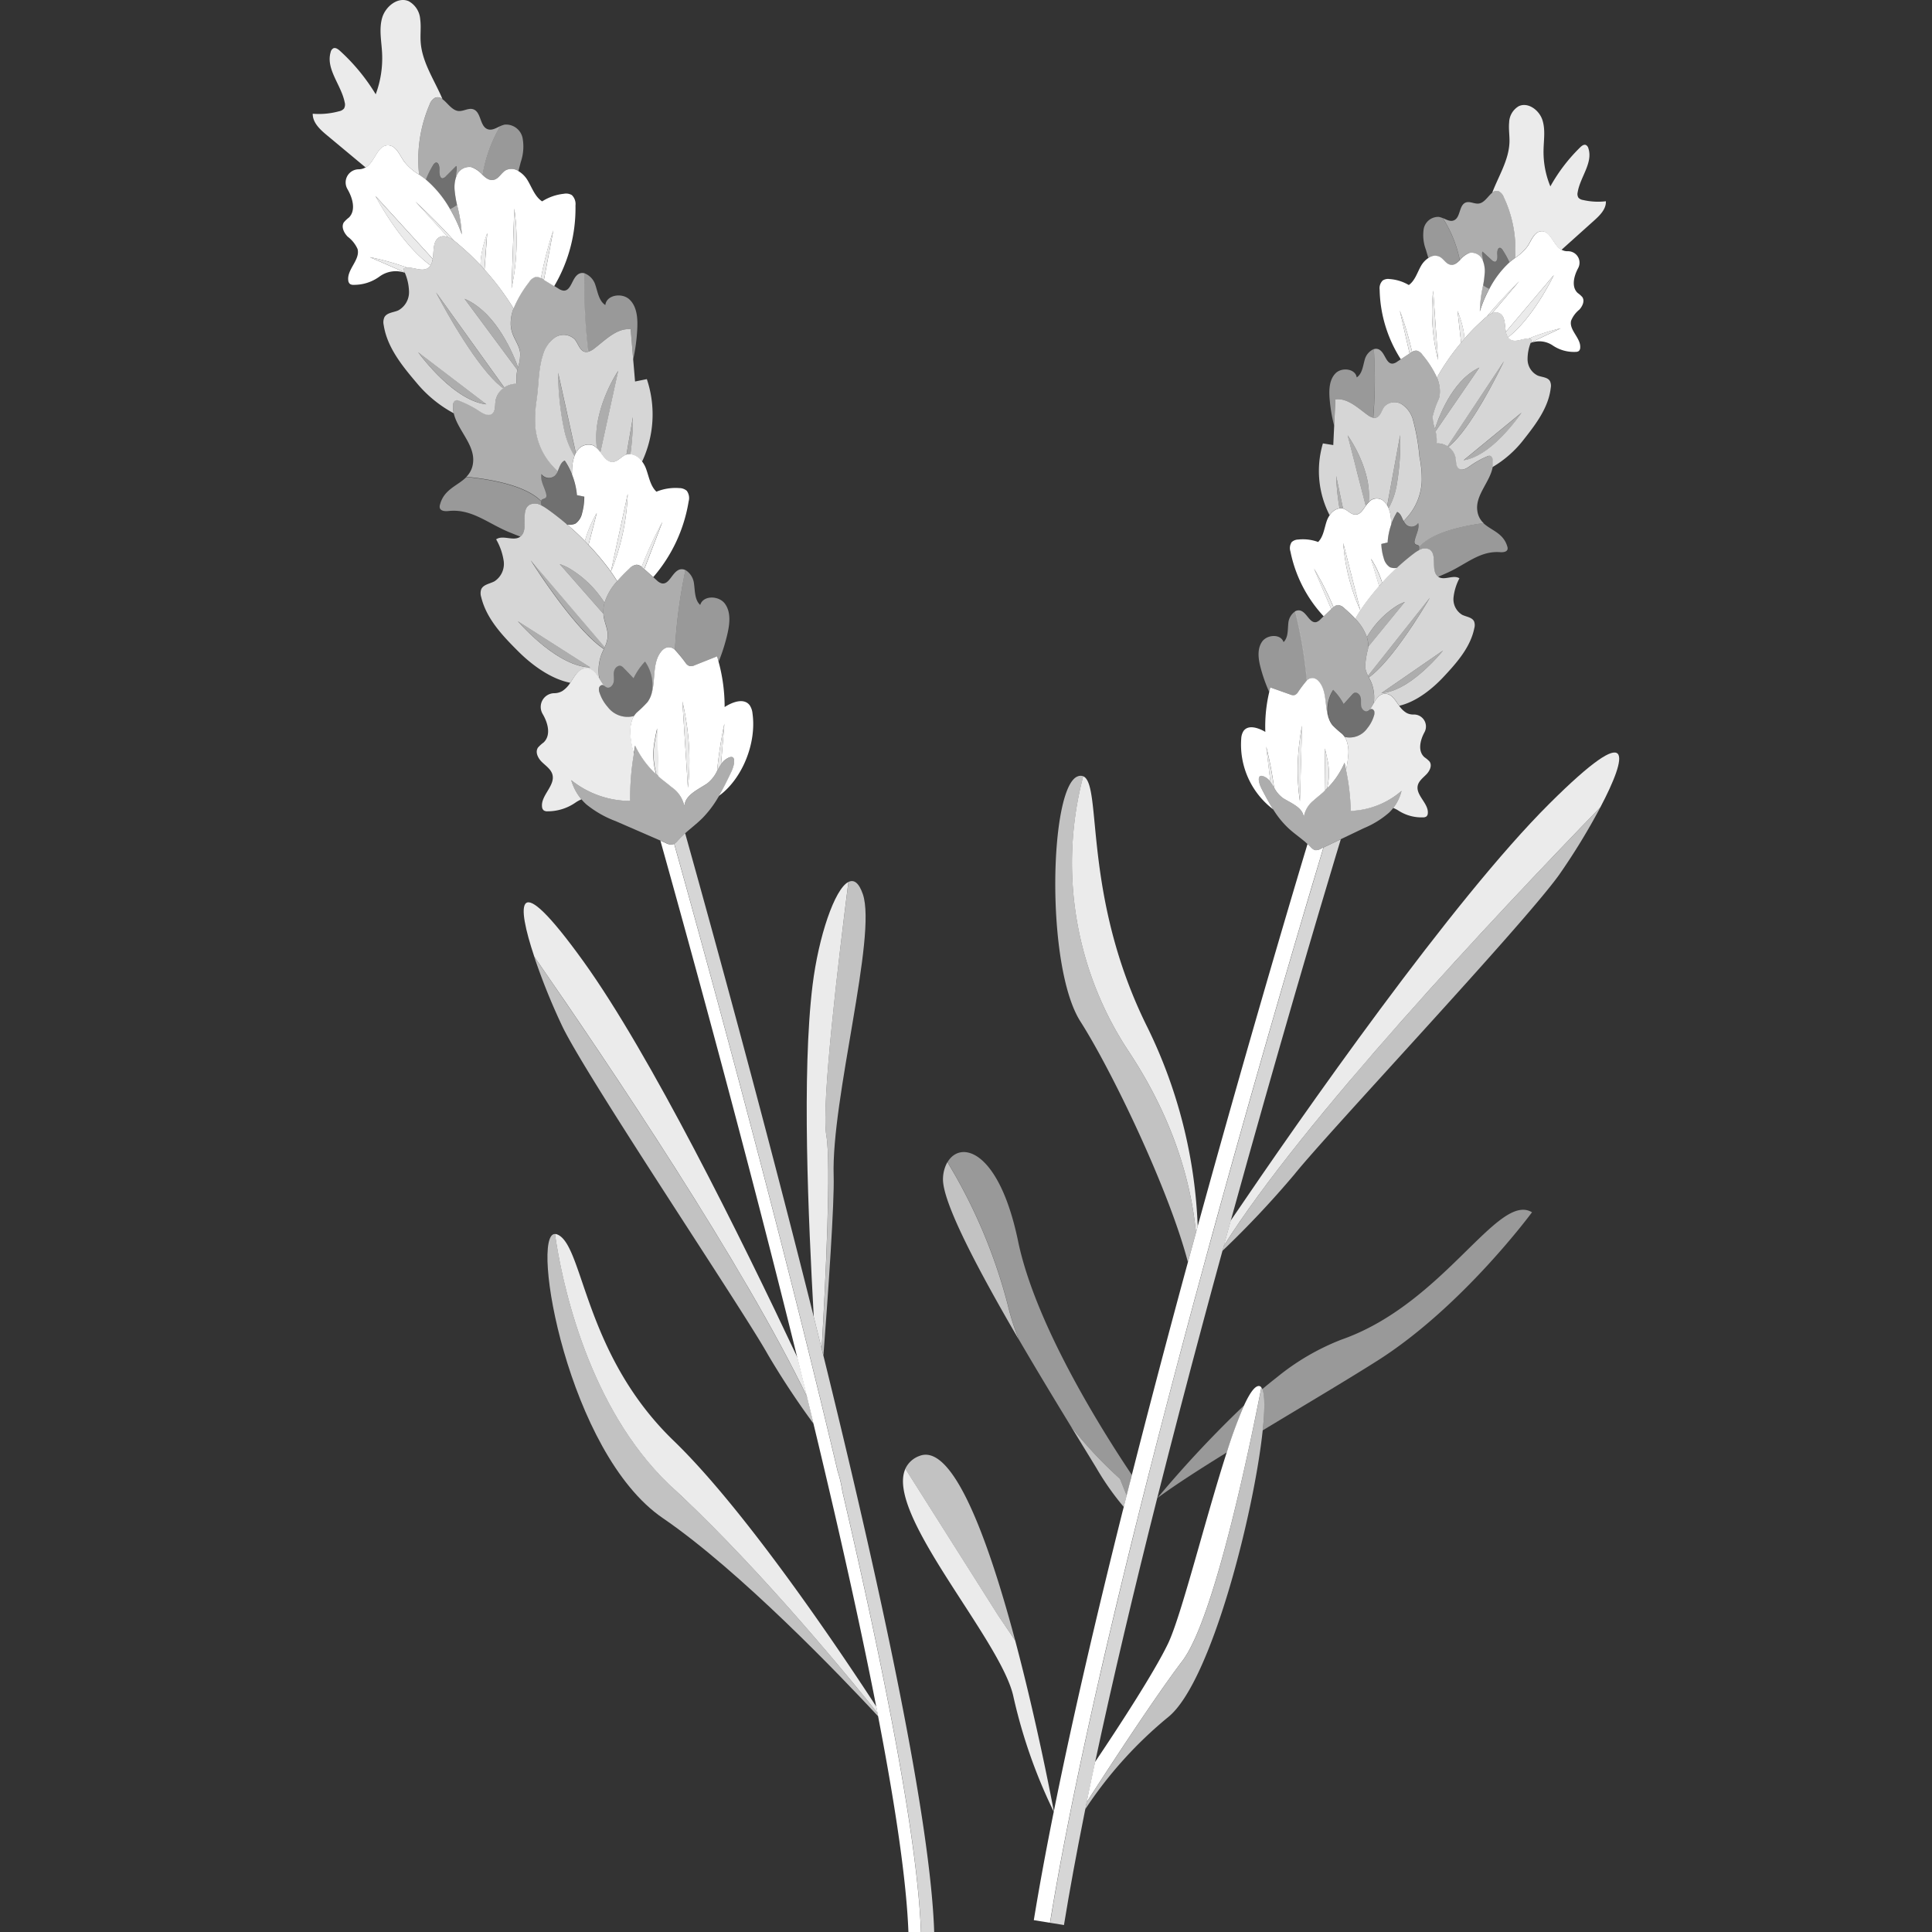<svg viewBox="0 0 300 300" xmlns="http://www.w3.org/2000/svg"><rect x="0" y="0" width="300" height="300" fill="#333333" stroke="none"/><g fill="#fff"><path d="m 248.51 125.34 c 4.15 -7.87 5.67 -14.08 -7.93 -.54 -15.04 14.97 -38.38 48.36 -49.48 64.74 q -.54 1.94 -1.08 3.92 c 12.18 -19.34 41.82 -50.93 58.49 -68.12 z" opacity=".9"/><path d="m 189.82 194.23 a 150.08 150.08 0 0 0 11.18 -11.88 c 5.21 -6.51 35.47 -38.65 41.1 -46.51 a 100.88 100.88 0 0 0 6.41 -10.49 c -16.67 17.19 -46.32 48.78 -58.49 68.13 z" opacity=".7"/><path d="m 175.34 163.37 c 7.09 10.77 9.65 20.6 10.37 28.03 q .14 -.5 .27 -1 a 76.73 76.73 0 0 0 -7.79 -30.84 c -10.2 -20.44 -6.98 -37.76 -9.99 -39.02 a 52.95 52.95 0 0 0 7.14 42.83 z" opacity=".9"/><path d="m 167.39 120.54 c -4.43 1.44 -5.1 29.5 .38 38.08 4.85 7.6 13.71 25.99 16.69 37.37 q .63 -2.32 1.25 -4.59 c -.72 -7.44 -3.29 -17.26 -10.37 -28.03 a 52.95 52.95 0 0 1 -7.13 -42.83 1.14 1.14 0 0 0 -.82 0 z" opacity=".7"/><path d="m 190.5 225.53 a 71.32 71.32 0 0 1 2.7 -7.32 173.45 173.45 0 0 0 -13.47 14.39 c 2.83 -2.07 6.62 -4.51 10.77 -7.07 z" opacity=".5"/><path d="m 157.64 254.74 l -2.65 -3.91 -14.4 -22.76 c -3.19 7.03 14.86 26.53 16.77 35.37 a 81.16 81.16 0 0 0 6.28 17.91 l .01 -.05 c -.25 -1.28 -2.6 -13.76 -6.01 -26.56 z" opacity=".9"/><path d="m 195.52 215.22 c -.66 -.05 -1.45 1.08 -2.33 2.98 a 71.32 71.32 0 0 0 -2.7 7.32 c -3.34 10.35 -7.04 25.36 -9.12 29.7 -2.22 4.61 -7.88 13.25 -11.33 18.38 q -.68 3.17 -1.31 6.25 c 3.71 -5.77 10.67 -16.42 14.89 -21.98 3.89 -5.13 8.16 -22.92 10.66 -34.67 .61 -2.89 1.12 -5.41 1.49 -7.29 .03 -.17 .06 -.31 .09 -.47 a .49 .49 0 0 0 -.34 -.22 z"/><path d="m 208.31 208.01 a 36.95 36.95 0 0 0 -10.05 5.87 q -1.13 .88 -2.25 1.82 c .4 .95 .4 3.26 .06 6.41 l 1.34 -.81 c 5.94 -3.58 11.94 -7.14 16.5 -10.03 13.2 -8.38 23.98 -23.03 23.98 -23.03 -5.3 -3.19 -13.64 14.19 -29.58 19.77 z" opacity=".5"/><path d="m 196.02 215.7 a 1.19 1.19 0 0 0 -.15 -.26 c -.03 .16 -.06 .3 -.09 .47 -.37 1.88 -.88 4.4 -1.49 7.29 -2.5 11.75 -6.76 29.54 -10.66 34.67 -4.22 5.56 -11.18 16.22 -14.89 21.98 q -.11 .54 -.22 1.08 a 64.28 64.28 0 0 1 12.86 -14.29 c 6.68 -5.33 13.35 -31.78 14.69 -44.52 .34 -3.15 .35 -5.47 -.05 -6.42 z" opacity=".7"/><path d="m 157.64 254.74 c -4.05 -15.19 -9.6 -30.81 -14.9 -28.65 a 3.81 3.81 0 0 0 -2.16 1.98 l 14.4 22.76 z" opacity=".7"/><path d="m 173.91 229.63 l 1.04 2.58 q .25 -.98 .5 -1.97 c .1 -.4 .2 -.8 .31 -1.2 -4.61 -6.87 -14.98 -23.32 -17.67 -36.3 -2.94 -14.18 -8.93 -15.76 -10.96 -12.28 a 82.27 82.27 0 0 1 9.4 22.27 37.33 37.33 0 0 0 1.72 5.34 c 2.72 4.66 5.54 9.32 8.04 13.41 a 65.18 65.18 0 0 0 7.62 8.15 z" opacity=".5"/><path d="m 158.23 208.07 a 37.33 37.33 0 0 1 -1.72 -5.34 82.27 82.27 0 0 0 -9.4 -22.27 5.48 5.48 0 0 0 -.68 2.46 c -.21 3.61 5.51 14.37 11.8 25.15 z" opacity=".7"/><path d="m 128.31 176.3 c -.82 -4.55 1.88 -27.18 3.43 -39.35 -2.15 1.1 -4.63 8.5 -5.56 15.98 -1.7 13.77 -.66 36.3 .18 51.55 q .62 2.47 1.23 4.95 c .62 -10.82 1.49 -28.81 .72 -33.13 z" opacity=".9"/><path d="m 128.31 176.3 c .78 4.32 -.09 22.31 -.71 33.13 q .13 .52 .26 1.04 c .75 -9.81 1.72 -23.77 1.59 -27.89 -.39 -11.85 6.76 -37.26 4.53 -43.74 -.62 -1.8 -1.4 -2.31 -2.23 -1.89 -1.57 12.17 -4.26 34.8 -3.44 39.35 z" opacity=".7"/><path d="m 123.84 210.83 c -8.78 -18.65 -22.89 -47.16 -33.25 -61.55 -10.82 -15.02 -10.35 -8.88 -7.63 -.74 12.01 17.32 32.41 47.74 42.38 68.38 q -.75 -3.04 -1.5 -6.09 z" opacity=".9"/><path d="m 119.2 210.27 a 126.3 126.3 0 0 0 7.14 10.82 q -.5 -2.08 -1.01 -4.16 c -9.97 -20.64 -30.37 -51.06 -42.38 -68.38 a 97.65 97.65 0 0 0 4.45 10.99 c 4.13 8.37 27.87 43.71 31.8 50.73 z" opacity=".7"/><path d="m 104.44 231.01 c 13.06 12.08 26.54 28.4 31.84 35.01 -.06 -.33 -.13 -.66 -.19 -.99 -5.79 -8.89 -20.38 -30.59 -31.49 -41.32 -14.18 -13.68 -13.97 -30.87 -18.24 -32.08 a .65 .65 0 0 0 -.18 0 c 1.29 8.97 5.71 27.78 18.26 39.38 z" opacity=".9"/><path d="m 102.92 235.73 c 12.02 8.22 27.71 24.62 33.46 30.8 -.03 -.17 -.07 -.34 -.1 -.52 -5.3 -6.6 -18.78 -22.93 -31.84 -35.01 -12.55 -11.6 -16.97 -30.41 -18.26 -39.39 -3.9 -.1 1.98 34.04 16.74 44.12 z" opacity=".7"/><path d="m 60.29 22.57 c 1.24 .04 1.77 1.54 2.49 2.55 a 8.69 8.69 0 0 0 2.3 2 21.63 21.63 0 0 1 1.62 -10.87 1.91 1.91 0 0 1 .84 -1.06 1.12 1.12 0 0 1 1.17 .2 c -1.24 -2.95 -3.18 -5.7 -3.39 -8.89 -.08 -1.17 .09 -2.34 -.07 -3.5 a 3.47 3.47 0 0 0 -1.8 -2.82 c -1.68 -.72 -3.6 .83 -4.11 2.59 s -.1 3.63 -.01 5.46 a 15.98 15.98 0 0 1 -.99 6.41 30.35 30.35 0 0 0 -5.58 -6.77 c -.28 -.25 -.66 -.52 -1 -.37 a .9 .9 0 0 0 -.42 .61 c -.77 2.63 1.65 5.08 2.18 7.77 a 1.26 1.26 0 0 1 -.1 .97 1.33 1.33 0 0 1 -.78 .43 11.86 11.86 0 0 1 -4.08 .38 c -.02 1.37 1.12 2.44 2.17 3.31 l 6.04 5.03 c .02 -.01 .05 -.02 .07 -.03 1.43 -.88 1.77 -3.46 3.45 -3.4 z" opacity=".9"/><path d="m 69.89 32.47 a 21.87 21.87 0 0 1 1.83 3.95 22.93 22.93 0 0 0 -.75 -4.62 7.11 7.11 0 0 1 -1.08 .67 z" opacity=".6"/><path d="m 75.72 20.06 c -1.24 -.45 -.98 -2.67 -2.23 -3.09 -.76 -.26 -1.56 .37 -2.36 .26 -.97 -.13 -1.67 -1.28 -2.42 -1.83 a 1.12 1.12 0 0 0 -1.17 -.2 1.91 1.91 0 0 0 -.84 1.06 21.63 21.63 0 0 0 -1.62 10.87 c .07 .05 .13 .1 .2 .14 .25 .17 .5 .35 .74 .53 .03 .03 .07 .06 .1 .09 a 14.27 14.27 0 0 1 1.03 -2.09 l .04 -.06 a 1.07 1.07 0 0 1 .43 -.48 .32 .32 0 0 1 .06 -.01 c .41 -.09 .59 .61 .56 1.14 -.03 .56 .04 1.32 .49 1.3 a .96 .96 0 0 0 .54 -.35 l 1.57 -1.57 c .23 .42 -.08 1.07 -.01 1.59 a .73 .73 0 0 0 .03 .08 2.8 2.8 0 0 1 .16 -.37 2.1 2.1 0 0 1 2.2 -1.13 4.36 4.36 0 0 1 1.72 1.21 22.02 22.02 0 0 1 2.75 -7.57 c -.67 .31 -1.31 .72 -1.97 .48 z" opacity=".6"/><path d="m 81.14 21.4 a 2.62 2.62 0 0 0 -2.77 -2.05 3.25 3.25 0 0 0 -.69 .24 22.02 22.02 0 0 0 -2.75 7.57 c .55 .5 1.09 .93 1.77 .76 .77 -.19 1.14 -1.08 1.83 -1.48 a 1.92 1.92 0 0 1 1.97 .13 c .14 -.55 .27 -1.04 .37 -1.43 a 7.35 7.35 0 0 0 .27 -3.74 z" opacity=".5"/><path d="m 70.62 29.67 a 4.95 4.95 0 0 1 .23 -2.21 .73 .73 0 0 1 -.03 -.08 c -.07 -.52 .24 -1.16 .01 -1.59 l -1.57 1.57 a .96 .96 0 0 1 -.54 .35 c -.46 .02 -.52 -.74 -.49 -1.3 .03 -.54 -.15 -1.23 -.56 -1.14 a .32 .32 0 0 0 -.06 .01 1.07 1.07 0 0 0 -.43 .48 l -.04 .06 a 14.27 14.27 0 0 0 -1.04 2.07 16.99 16.99 0 0 1 3.77 4.59 7.11 7.11 0 0 0 1.08 -.68 17.5 17.5 0 0 1 -.33 -2.13 z" opacity=".3"/><path d="m 66.73 33.45 c -1.28 -1.26 -2.23 -2.15 -2.23 -2.15 l 2.52 2.76 2.52 2.77 a 4.03 4.03 0 0 1 .93 .52 c -1.22 -1.37 -2.61 -2.78 -3.74 -3.9 z" opacity=".9"/><path d="m 66.85 41.21 a 2.54 2.54 0 0 0 .34 -1 l -8.9 -9.77 s 3.83 7.35 8.56 10.77 z" opacity=".9"/><path d="m 62.85 42.29 c -.07 -.18 -.14 -.37 -.21 -.55 a 1.46 1.46 0 0 1 .63 -.17 40.74 40.74 0 0 0 -5.84 -1.64 z" opacity=".9"/><path d="m 88.79 30.29 a 1.77 1.77 0 0 0 -1.23 -.2 7.81 7.81 0 0 0 -3.38 1.18 c -1.14 -.75 -1.58 -2.17 -2.29 -3.33 a 4.09 4.09 0 0 0 -1.39 -1.37 1.92 1.92 0 0 0 -1.97 -.13 c -.69 .4 -1.06 1.29 -1.83 1.48 -.68 .17 -1.23 -.25 -1.77 -.76 a 4.36 4.36 0 0 0 -1.73 -1.21 2.1 2.1 0 0 0 -2.2 1.13 2.8 2.8 0 0 0 -.16 .37 4.95 4.95 0 0 0 -.23 2.21 17.5 17.5 0 0 0 .35 2.13 22.93 22.93 0 0 1 .75 4.62 21.87 21.87 0 0 0 -1.83 -3.95 16.99 16.99 0 0 0 -3.77 -4.59 c -.03 -.03 -.07 -.06 -.1 -.09 -.24 -.18 -.49 -.36 -.74 -.53 -.07 -.05 -.13 -.1 -.2 -.14 a 8.69 8.69 0 0 1 -2.3 -2 c -.72 -1.01 -1.25 -2.51 -2.49 -2.55 -1.68 -.06 -2.02 2.52 -3.45 3.41 -.02 .01 -.05 .02 -.07 .03 a 2.21 2.21 0 0 1 -1.12 .29 2.04 2.04 0 0 0 -1.67 3.1 l .02 .04 c .78 1.36 1.3 3.25 .19 4.35 a 4.88 4.88 0 0 0 -.79 .75 c -.44 .7 .02 1.63 .6 2.22 a 4.89 4.89 0 0 1 1.53 1.91 c .45 1.68 -1.68 3.17 -1.44 4.9 a .8 .8 0 0 0 .27 .54 .93 .93 0 0 0 .54 .13 6.7 6.7 0 0 0 4.03 -1.28 4.27 4.27 0 0 1 3.94 -.6 l -.02 -.06 -5.42 -2.36 a 40.74 40.74 0 0 1 5.84 1.64 c 1 -.08 2.18 .61 3.1 .11 a 1.39 1.39 0 0 0 .49 -.47 c -4.73 -3.42 -8.55 -10.78 -8.55 -10.78 l 8.9 9.77 c .2 -1.25 -.03 -2.83 1.06 -3.38 a 1.34 1.34 0 0 1 .33 -.11 1.74 1.74 0 0 1 .96 .11 l -2.52 -2.77 -2.52 -2.75 s .95 .88 2.23 2.15 c 1.13 1.12 2.52 2.53 3.74 3.9 .12 .09 .24 .18 .35 .27 .24 .19 .46 .4 .7 .6 .29 .25 .59 .51 .87 .77 s .59 .54 .87 .82 c .46 .45 .91 .9 1.35 1.37 a 11.26 11.26 0 0 1 .23 -2.12 20.05 20.05 0 0 1 .73 -2.64 c .05 -.14 .08 -.23 .08 -.23 l -.03 .37 -.14 1.91 -.25 3.4 a 41.18 41.18 0 0 1 4.34 5.76 c .06 .1 .11 .19 .17 .29 a 17.4 17.4 0 0 1 2.41 -4.1 1.78 1.78 0 0 1 1 -.81 1.34 1.34 0 0 1 .84 .19 57.93 57.93 0 0 1 1.92 -7.43 l -1.46 7.7 1.59 .97 a 23.78 23.78 0 0 0 3.31 -12.53 1.93 1.93 0 0 0 -.57 -1.62 z m -9.36 14.48 l .43 -12.37 a 35.19 35.19 0 0 1 -.43 12.37 z"/><path d="m 84.46 43.44 l 1.46 -7.7 a 57.93 57.93 0 0 0 -1.92 7.43 c .12 .06 .23 .12 .33 .19 z" opacity=".9"/><path d="m 79.86 32.4 l -.42 12.37 a 35.19 35.19 0 0 0 .42 -12.37 z" opacity=".9"/><path d="m 75.57 36.4 a 20.05 20.05 0 0 0 -.73 2.64 11.26 11.26 0 0 0 -.23 2.12 c .21 .22 .41 .45 .62 .68 l .25 -3.4 .14 -1.91 .03 -.37 s -.03 .1 -.08 .24 z" opacity=".9"/><path d="m 80.44 57.01 a 6.28 6.28 0 0 0 .32 -2.25 c -.13 -1.1 -.87 -2.02 -1.22 -3.07 a 4.74 4.74 0 0 1 -.24 -1.37 6.38 6.38 0 0 1 .44 -2.42 c -.06 -.1 -.11 -.19 -.17 -.29 a 41.18 41.18 0 0 0 -4.34 -5.76 c -.2 -.23 -.41 -.46 -.62 -.68 -.44 -.47 -.89 -.92 -1.35 -1.37 -.29 -.28 -.58 -.55 -.87 -.82 s -.58 -.52 -.87 -.77 c -.23 -.2 -.46 -.4 -.7 -.6 -.11 -.09 -.23 -.18 -.35 -.27 a 4.03 4.03 0 0 0 -.93 -.52 1.74 1.74 0 0 0 -.96 -.11 1.34 1.34 0 0 0 -.33 .11 c -1.09 .54 -.86 2.12 -1.06 3.38 a 2.54 2.54 0 0 1 -.34 1 1.39 1.39 0 0 1 -.49 .47 c -.92 .5 -2.09 -.19 -3.1 -.11 a 1.46 1.46 0 0 0 -.63 .17 c .07 .18 .14 .37 .21 .55 l .02 .06 a 8 8 0 0 1 .65 2.87 3.23 3.23 0 0 1 -1.67 2.99 c -.75 .33 -1.76 .34 -2.15 1.06 a 1.91 1.91 0 0 0 -.11 1.21 c .52 3.43 2.83 6.29 5.07 8.93 a 19.44 19.44 0 0 0 5.8 4.77 4.17 4.17 0 0 1 -.09 -1.33 .79 .79 0 0 1 .34 -.66 .81 .81 0 0 1 .63 .05 15.64 15.64 0 0 1 3.07 1.58 c .62 .41 1.43 .87 2.02 .42 .52 -.4 .44 -1.21 .51 -1.87 a 3.03 3.03 0 0 1 1.21 -2.06 c -3.69 -2.7 -8.4 -11.1 -9.92 -13.93 -.32 -.59 -.5 -.95 -.5 -.95 l .68 .94 9.91 13.81 a 3.27 3.27 0 0 1 1.91 -.58 6.26 6.26 0 0 1 .03 -1.71 c .02 -.14 .06 -.28 .09 -.42 l -8.2 -11.06 c 4.7 1.99 7.38 8.1 8.3 10.61 z m -4.91 5.77 c -5.17 -.53 -10.6 -8.08 -10.6 -8.08 z m -3.04 -22.97 v .01 l -.01 -.01 z" opacity=".8"/><path d="m 72.14 46.4 l 8.2 11.06 c .03 -.15 .06 -.3 .1 -.46 -.92 -2.5 -3.6 -8.61 -8.3 -10.6 z" opacity=".6"/><path d="m 68.4 46.37 l -.68 -.94 s .18 .35 .5 .95 c 1.52 2.83 6.23 11.23 9.92 13.93 .06 -.04 .12 -.08 .17 -.12 z" opacity=".6"/><path d="m 64.93 54.69 s 5.44 7.55 10.6 8.08 z" opacity=".6"/><path d="m 91.34 54.62 a 2.65 2.65 0 0 0 .94 -.5 c 1.74 -1.34 3.46 -3.19 5.65 -3 l .39 4.7 a 28.7 28.7 0 0 0 .64 -4.86 c .07 -1.59 -.06 -3.37 -1.22 -4.46 s -3.58 -.71 -3.74 .87 c -1 -.63 -1.17 -1.99 -1.55 -3.11 a 2.85 2.85 0 0 0 -1.68 -1.82 82.38 82.38 0 0 0 .57 12.18 z" opacity=".5"/><path d="m 90.78 42.44 a 1.18 1.18 0 0 0 -.91 .09 c -1.08 .59 -1.14 2.66 -2.37 2.6 a 1.79 1.79 0 0 1 -.8 -.33 l -.65 -.4 -1.59 -.97 -.13 -.08 c -.11 -.07 -.22 -.13 -.33 -.19 a 1.34 1.34 0 0 0 -.84 -.19 1.78 1.78 0 0 0 -1 .81 17.4 17.4 0 0 0 -2.41 4.1 6.38 6.38 0 0 0 -.44 2.41 4.74 4.74 0 0 0 .24 1.37 c .35 1.05 1.09 1.97 1.22 3.07 a 6.28 6.28 0 0 1 -.32 2.25 c -.04 .15 -.07 .3 -.1 .46 s -.07 .28 -.09 .42 a 6.26 6.26 0 0 0 -.03 1.71 3.27 3.27 0 0 0 -1.91 .58 c -.06 .04 -.12 .08 -.17 .12 a 3.03 3.03 0 0 0 -1.22 2.05 c -.07 .67 .01 1.48 -.51 1.87 -.59 .45 -1.4 -.01 -2.02 -.42 a 15.64 15.64 0 0 0 -3.07 -1.58 .81 .81 0 0 0 -.63 -.05 .79 .79 0 0 0 -.34 .66 4.17 4.17 0 0 0 .09 1.33 c .57 2.63 3.32 4.91 3.01 7.68 a 3.61 3.61 0 0 1 -1.03 2.22 c 4.21 .42 9.24 1.41 11.59 3.76 a .37 .37 0 0 1 .04 -.11 c .16 -.23 .55 -.2 .71 -.43 a .61 .61 0 0 0 .04 -.46 c -.22 -1.08 -.99 -2.11 -.74 -3.18 a 1.43 1.43 0 0 0 2.06 .28 2.17 2.17 0 0 0 .49 -.73 c -.15 -.15 -.31 -.3 -.45 -.45 a 10.33 10.33 0 0 1 -3.04 -6.69 19.45 19.45 0 0 1 .23 -4 c .01 -.06 .02 -.12 .02 -.18 .3 -2.27 .24 -4.6 .96 -6.77 a 4.82 4.82 0 0 1 1.87 -2.68 2.44 2.44 0 0 1 3.05 .3 c .56 .66 .75 1.75 1.6 1.94 a 1.09 1.09 0 0 0 .5 -.02 82.38 82.38 0 0 1 -.58 -12.17 z" opacity=".6"/><path d="m 100.44 58.87 l -1.83 .37 q -.14 -1.71 -.29 -3.42 l -.39 -4.7 c -2.18 -.19 -3.91 1.67 -5.65 3 a 2.65 2.65 0 0 1 -.94 .5 1.09 1.09 0 0 1 -.5 .02 c -.84 -.19 -1.04 -1.28 -1.6 -1.94 a 2.44 2.44 0 0 0 -3.05 -.3 4.82 4.82 0 0 0 -1.87 2.68 c -.72 2.17 -.65 4.51 -.96 6.77 -.01 .06 -.01 .12 -.02 .18 a 19.45 19.45 0 0 0 -.23 4 10.33 10.33 0 0 0 3.04 6.69 c .14 .16 .3 .3 .45 .45 .29 -.64 .47 -1.38 1.09 -1.66 a 11.02 11.02 0 0 1 1.13 2.15 c 0 -.44 .01 -.88 .05 -1.32 .01 -.08 .02 -.16 .03 -.23 a 5.64 5.64 0 0 1 .3 -1.3 13.11 13.11 0 0 1 -1.61 -4.14 43.23 43.23 0 0 1 -.92 -8.79 l 1.9 8.6 .85 3.84 a 2.99 2.99 0 0 1 .3 -.46 2.1 2.1 0 0 1 2.36 -.72 2.14 2.14 0 0 1 .59 .42 13.86 13.86 0 0 1 .23 -4.55 20.53 20.53 0 0 1 .96 -3.21 23.71 23.71 0 0 1 2.13 -4.22 l -1.07 4.9 -.45 2.06 -1.25 5.71 c .56 .74 1.06 1.55 1.93 1.49 .79 -.05 1.32 -.86 2.06 -1.13 .02 -.01 .04 -.01 .06 -.01 l 1.01 -5.84 a 41.72 41.72 0 0 1 -.39 5.78 2.67 2.67 0 0 1 1.8 1.16 17.23 17.23 0 0 0 .75 -12.83 z" opacity=".8"/><path d="m 93.86 61.8 a 20.53 20.53 0 0 0 -.97 3.25 13.86 13.86 0 0 0 -.23 4.55 5.24 5.24 0 0 1 .57 .65 l 1.25 -5.71 .45 -2.06 1.07 -4.9 a 23.71 23.71 0 0 0 -2.14 4.22 z" opacity=".6"/><path d="m 88.56 66.5 l -1.9 -8.6 a 43.23 43.23 0 0 0 .92 8.79 13.11 13.11 0 0 0 1.61 4.14 3.7 3.7 0 0 1 .22 -.49 z" opacity=".6"/><path d="m 97.9 70.52 a 41.72 41.72 0 0 0 .39 -5.78 l -1.01 5.84 a 1.58 1.58 0 0 1 .62 -.06 z" opacity=".6"/><path d="m 106.64 76.21 a 1.78 1.78 0 0 0 -1.17 -.42 7.8 7.8 0 0 0 -3.54 .56 c -.99 -.94 -1.17 -2.42 -1.66 -3.69 a 4.26 4.26 0 0 0 -.56 -.99 2.67 2.67 0 0 0 -1.8 -1.16 1.58 1.58 0 0 0 -.62 .07 c -.02 .01 -.04 0 -.06 .01 -.75 .27 -1.27 1.08 -2.06 1.13 -.87 .06 -1.37 -.74 -1.93 -1.49 a 5.24 5.24 0 0 0 -.57 -.65 2.14 2.14 0 0 0 -.59 -.42 2.1 2.1 0 0 0 -2.36 .72 2.99 2.99 0 0 0 -.3 .46 3.7 3.7 0 0 0 -.22 .49 5.64 5.64 0 0 0 -.3 1.3 c -.01 .08 -.02 .16 -.03 .23 -.04 .44 -.05 .88 -.05 1.32 a 11.31 11.31 0 0 1 .77 3.21 l .36 .07 .78 .16 a 9.77 9.77 0 0 1 -.34 2.57 2.66 2.66 0 0 1 -.88 1.5 1.27 1.27 0 0 1 -.16 .12 2.13 2.13 0 0 1 -1.25 .15 c .29 .25 .57 .51 .86 .76 .64 .58 1.27 1.18 1.87 1.8 a 17.52 17.52 0 0 1 1.84 -4.36 l -1.28 4.94 a 41.15 41.15 0 0 1 3.04 3.57 c .49 .66 .97 1.36 1.41 2.07 a 25.82 25.82 0 0 1 1.88 -1.93 1.77 1.77 0 0 1 1.13 -.62 1.34 1.34 0 0 1 .79 .33 57.84 57.84 0 0 1 3.22 -6.97 l -2.81 7.32 1.39 1.24 a 23.78 23.78 0 0 0 5.49 -11.74 1.93 1.93 0 0 0 -.29 -1.66 z m -11.79 12.58 l 2.62 -12.09 a 35.18 35.18 0 0 1 -2.62 12.09 z"/><path d="m 100.03 88.38 l 2.81 -7.32 a 57.84 57.84 0 0 0 -3.22 6.97 l .3 .24 z" opacity=".9"/><path d="m 97.47 76.7 l -2.62 12.09 a 35.18 35.18 0 0 0 2.62 -12.09 z" opacity=".9"/><path d="m 92.66 79.66 a 17.52 17.52 0 0 0 -1.84 4.36 c .19 .19 .38 .39 .56 .59 z" opacity=".9"/><path d="m 82.24 78.38 a 1.89 1.89 0 0 1 1.83 .1 2.95 2.95 0 0 1 -.08 -.33 .75 .75 0 0 1 .02 -.32 c -2.35 -2.35 -7.38 -3.34 -11.59 -3.76 -1.32 1.37 -3.47 1.86 -4.1 4.3 a 1 1 0 0 0 -.04 .45 c .11 .54 .83 .59 1.36 .53 3.61 -.39 6.1 1.93 9.46 3.3 .55 .22 1.12 .46 1.69 .67 1.44 -1.03 -.09 -4 1.45 -4.94 z" opacity=".5"/><path d="m 89.94 76.96 l -.36 -.07 a 11.68 11.68 0 0 0 -1.9 -5.36 c -.62 .28 -.79 1.02 -1.09 1.66 a 2.17 2.17 0 0 1 -.49 .73 1.43 1.43 0 0 1 -2.06 -.28 c -.24 1.08 .52 2.1 .74 3.18 a .61 .61 0 0 1 -.04 .46 c -.16 .23 -.55 .2 -.71 .43 a .37 .37 0 0 0 -.04 .11 .75 .75 0 0 0 -.02 .32 2.95 2.95 0 0 0 .08 .33 6.08 6.08 0 0 1 .79 .47 c 1.1 .76 2.14 1.59 3.16 2.45 .02 .02 .05 .04 .07 .06 a 2.13 2.13 0 0 0 1.25 -.15 1.27 1.27 0 0 0 .16 -.12 2.66 2.66 0 0 0 .88 -1.5 9.77 9.77 0 0 0 .34 -2.57 z" opacity=".3"/><path d="m 93.7 95.32 l -6.79 -7.73 a 9.19 9.19 0 0 1 1.43 .63 16.32 16.32 0 0 1 5.53 5.37 8.93 8.93 0 0 1 1.95 -3.34 c -.44 -.71 -.91 -1.41 -1.41 -2.07 a 41.15 41.15 0 0 0 -3.04 -3.57 c -.19 -.2 -.37 -.39 -.56 -.59 -.61 -.62 -1.23 -1.22 -1.87 -1.8 -.28 -.26 -.56 -.52 -.86 -.76 l -.09 -.01 .02 -.05 c -1.02 -.86 -2.06 -1.69 -3.16 -2.45 a 6.08 6.08 0 0 0 -.79 -.47 1.89 1.89 0 0 0 -1.83 -.1 c -1.54 .94 -.01 3.91 -1.45 4.95 -.02 .01 -.03 .03 -.04 .04 -1.06 .7 -2.66 -.35 -3.7 .38 a 9.5 9.5 0 0 1 1.18 3.4 3.23 3.23 0 0 1 -1.43 3.11 c -.72 .39 -1.72 .49 -2.06 1.23 a 1.92 1.92 0 0 0 -.01 1.22 c .81 3.38 3.34 6.03 5.8 8.48 2.03 2.02 4.98 4.24 8.03 4.83 .72 -1.06 1.3 -2.26 2.51 -2.23 .94 .02 1.49 .79 2 1.6 a 7.27 7.27 0 0 1 .24 -3.53 c .13 -.37 .29 -.72 .46 -1.08 -4.7 -3.13 -11.35 -13.78 -11.35 -13.78 l 11.49 13.47 a 4.74 4.74 0 0 0 .46 -1.6 c .07 -1.1 -.49 -2.15 -.65 -3.24 0 -.11 0 -.21 -.01 -.31 z m -2.05 8.31 c -5.2 -.1 -11.24 -7.17 -11.24 -7.17 z" opacity=".8"/><path d="m 93.87 93.59 a 16.32 16.32 0 0 0 -5.53 -5.37 9.19 9.19 0 0 0 -1.43 -.63 l 6.79 7.73 a 4.84 4.84 0 0 1 .04 -1.1 5.28 5.28 0 0 1 .13 -.63 z" opacity=".6"/><path d="m 82.43 86.98 s 6.65 10.65 11.35 13.78 c .05 -.1 .1 -.21 .14 -.31 z" opacity=".6"/><path d="m 80.41 96.45 s 6.05 7.07 11.24 7.17 z" opacity=".6"/><path d="m 105.52 88.44 c -1.17 .39 -1.59 2.42 -2.79 2.14 a 1.79 1.79 0 0 1 -.74 -.46 l -.57 -.51 -1.39 -1.24 -.11 -.1 c -.09 -.08 -.19 -.17 -.3 -.24 a 1.34 1.34 0 0 0 -.79 -.33 1.77 1.77 0 0 0 -1.13 .62 25.82 25.82 0 0 0 -1.88 1.93 8.93 8.93 0 0 0 -1.95 3.34 5.28 5.28 0 0 0 -.13 .63 4.84 4.84 0 0 0 -.04 1.1 c .01 .1 .01 .2 .03 .3 .16 1.09 .72 2.13 .65 3.24 a 4.74 4.74 0 0 1 -.46 1.6 c -.05 .1 -.09 .21 -.14 .31 -.16 .36 -.33 .71 -.46 1.08 a 7.27 7.27 0 0 0 -.24 3.53 l .07 .11 c .19 .3 .37 .59 .56 .86 .06 .08 .13 .14 .2 .21 a 1.38 1.38 0 0 0 .29 .18 c .5 .2 1 -.33 1.1 -.86 s -.05 -1.07 .04 -1.59 a 1.21 1.21 0 0 1 .1 -.3 1.08 1.08 0 0 1 .57 -.57 .59 .59 0 0 1 .42 -.01 1.2 1.2 0 0 1 .42 .32 q .77 .79 1.53 1.59 a 10.18 10.18 0 0 1 1.78 -2.59 6.33 6.33 0 0 1 .96 5.2 c .75 -2.16 .1 -5.01 1.58 -6.78 a 1.73 1.73 0 0 1 .87 -.61 1.34 1.34 0 0 1 1.23 .35 80.93 80.93 0 0 1 1.63 -12.36 1.19 1.19 0 0 0 -.91 -.09 z" opacity=".6"/><path d="m 106.55 103.04 a 1.17 1.17 0 0 0 .56 .39 1.33 1.33 0 0 0 .79 -.14 l 3.47 -1.38 c .09 .28 .15 .56 .22 .84 a 28.82 28.82 0 0 0 1.38 -4.39 c .35 -1.55 .54 -3.32 -.4 -4.61 s -3.4 -1.34 -3.84 .19 c -.88 -.8 -.8 -2.16 -.97 -3.34 a 2.85 2.85 0 0 0 -1.33 -2.09 80.93 80.93 0 0 0 -1.63 12.36 23.07 23.07 0 0 1 1.75 2.17 z" opacity=".5"/><path d="m 98.17 111.78 a 3.11 3.11 0 0 1 .24 -.54 c .01 -.02 .03 -.04 .05 -.06 a 3.85 3.85 0 0 1 -4.09 -1.4 6.31 6.31 0 0 1 -1.26 -2.18 1.48 1.48 0 0 1 -.1 -.76 .62 .62 0 0 1 .28 -.39 .42 .42 0 0 1 .25 -.08 .75 .75 0 0 1 .37 .17 c -.06 -.07 -.14 -.13 -.2 -.21 -.2 -.26 -.38 -.56 -.56 -.86 l -.07 -.11 c -.51 -.81 -1.06 -1.58 -2 -1.6 -1.22 -.03 -1.79 1.17 -2.51 2.23 a 4.15 4.15 0 0 1 -1.23 1.3 2.48 2.48 0 0 1 -1.28 .35 2.13 2.13 0 0 0 -1.82 3.18 l .02 .04 c .82 1.38 1.35 3.3 .14 4.44 a 5.34 5.34 0 0 0 -.86 .78 c -.48 .72 0 1.66 .62 2.26 s 1.4 1.12 1.62 1.93 c .47 1.72 -1.84 3.26 -1.61 5.03 a .77 .77 0 0 0 .28 .55 1.01 1.01 0 0 0 .58 .13 7.57 7.57 0 0 0 4.34 -1.36 5.01 5.01 0 0 1 .92 -.5 8.11 8.11 0 0 1 -1.59 -2.98 14.7 14.7 0 0 0 9.16 3.23 39.27 39.27 0 0 1 .58 -7.35 15.53 15.53 0 0 1 -.48 -2.48 5.97 5.97 0 0 1 .21 -2.76 z" opacity=".9"/><path d="m 100.16 102.72 a 10.18 10.18 0 0 0 -1.78 2.59 q -.77 -.79 -1.53 -1.59 a 1.2 1.2 0 0 0 -.42 -.32 .59 .59 0 0 0 -.42 .01 1.08 1.08 0 0 0 -.57 .57 1.21 1.21 0 0 0 -.1 .3 c -.09 .53 .05 1.07 -.04 1.59 s -.6 1.06 -1.1 .86 a 1.38 1.38 0 0 1 -.29 -.18 .75 .75 0 0 0 -.37 -.17 .42 .42 0 0 0 -.25 .08 .62 .62 0 0 0 -.28 .39 1.48 1.48 0 0 0 .1 .76 6.31 6.31 0 0 0 1.26 2.18 3.85 3.85 0 0 0 4.09 1.4 3.73 3.73 0 0 1 .44 -.55 18.85 18.85 0 0 0 1.66 -1.61 4.05 4.05 0 0 0 .57 -1.1 6.33 6.33 0 0 0 -.97 -5.21 z" opacity=".3"/><path d="m 116.85 110.8 a 2.75 2.75 0 0 0 -.44 -1.29 c -.89 -1.18 -2.68 -.5 -3.89 .28 a 26.55 26.55 0 0 0 -.94 -7.04 c -.08 -.28 -.14 -.57 -.22 -.84 l -3.47 1.38 a 1.33 1.33 0 0 1 -.79 .14 1.17 1.17 0 0 1 -.56 -.39 23.07 23.07 0 0 0 -1.75 -2.15 1.34 1.34 0 0 0 -1.23 -.35 1.73 1.73 0 0 0 -.87 .61 c -1.48 1.77 -.83 4.62 -1.58 6.78 a 4.05 4.05 0 0 1 -.57 1.1 18.85 18.85 0 0 1 -1.66 1.61 3.73 3.73 0 0 0 -.44 .55 c -.01 .02 -.03 .04 -.05 .06 a 3.11 3.11 0 0 0 -.24 .54 5.97 5.97 0 0 0 -.23 2.75 15.53 15.53 0 0 0 .48 2.48 c .04 -.23 .08 -.47 .12 -.7 .04 -.19 .06 -.37 .1 -.55 a 14.61 14.61 0 0 0 2.91 4.12 c .11 .11 .24 .21 .35 .32 a 11.19 11.19 0 0 1 -.18 -5.4 c .01 -.04 .01 -.09 .02 -.13 .02 -.12 .04 -.24 .06 -.35 .14 -.74 .26 -1.22 .26 -1.22 l .03 1.16 .03 1.14 .02 .88 .11 4.24 c .14 .13 .28 .27 .43 .39 .32 .26 .66 .52 1 .79 l .26 .21 c .14 .11 .28 .23 .42 .34 a 4.75 4.75 0 0 1 1.88 2.74 l .08 .01 c .16 -1.58 2.11 -2.42 3.51 -3.35 a 5.35 5.35 0 0 0 1.54 -1.95 66.77 66.77 0 0 1 1.13 -7.33 l -.52 6.3 a 2.79 2.79 0 0 1 .69 -.74 c 1.75 -1.21 1.5 .66 .91 1.9 -.6 1.26 -1.22 2.53 -1.92 3.74 3.59 -2.6 5.86 -8.14 5.21 -12.78 z m -10.03 11.52 l -.73 -11.4 -.13 -2 s .19 .75 .41 1.97 a 38.8 38.8 0 0 1 .45 11.43 z"/><path d="m 112.48 112.39 a 66.77 66.77 0 0 0 -1.13 7.33 c .2 -.36 .4 -.72 .61 -1.03 z" opacity=".9"/><path d="m 106.37 110.88 c -.22 -1.22 -.41 -1.97 -.41 -1.97 l .13 2 .73 11.4 a 38.8 38.8 0 0 0 -.45 -11.43 z" opacity=".9"/><path d="m 102.16 116.29 l -.02 -.88 -.03 -1.14 -.03 -1.16 s -.13 .49 -.26 1.22 c -.02 .11 -.04 .23 -.06 .35 -.01 .04 -.01 .09 -.02 .13 a 11.19 11.19 0 0 0 .18 5.4 c .12 .11 .24 .22 .36 .32 z" opacity=".9"/><path d="m 112.65 117.95 a 2.79 2.79 0 0 0 -.69 .74 c -.21 .31 -.41 .67 -.61 1.03 a 5.35 5.35 0 0 1 -1.54 1.95 c -1.4 .93 -3.35 1.77 -3.51 3.35 l -.08 -.01 a 4.75 4.75 0 0 0 -1.84 -2.76 c -.14 -.12 -.27 -.23 -.42 -.34 l -.26 -.21 c -.34 -.27 -.68 -.53 -1 -.79 -.15 -.12 -.28 -.26 -.43 -.39 -.12 -.1 -.24 -.21 -.36 -.32 s -.24 -.21 -.35 -.32 a 14.61 14.61 0 0 1 -2.91 -4.12 c -.04 .18 -.06 .37 -.1 .55 -.04 .23 -.08 .46 -.12 .7 a 39.27 39.27 0 0 0 -.58 7.35 14.7 14.7 0 0 1 -9.16 -3.23 8.11 8.11 0 0 0 1.59 2.98 7.87 7.87 0 0 0 .75 .78 16.18 16.18 0 0 0 4.56 2.61 l 6.99 3.04 .86 .37 a 1.57 1.57 0 0 0 1.14 .18 .9 .9 0 0 0 .13 -.08 2.18 2.18 0 0 0 .52 -.47 c .24 -.28 .5 -.53 .76 -.78 .14 -.13 .27 -.26 .41 -.38 .89 -.79 1.84 -1.51 2.68 -2.35 a 16.27 16.27 0 0 0 2.39 -3.14 c .03 -.05 .06 -.1 .09 -.14 s .06 -.11 .1 -.16 c .7 -1.21 1.32 -2.48 1.92 -3.74 .57 -1.24 .82 -3.1 -.93 -1.9 z" opacity=".6"/><path d="m 239.29 35.92 c -1.08 .08 -1.5 1.4 -2.09 2.3 a 7.58 7.58 0 0 1 -1.94 1.82 18.86 18.86 0 0 0 -1.76 -9.43 1.66 1.66 0 0 0 -.77 -.9 .97 .97 0 0 0 -1.02 .22 c .99 -2.61 2.59 -5.08 2.68 -7.86 .03 -1.02 -.15 -2.04 -.05 -3.06 a 3.03 3.03 0 0 1 1.49 -2.52 c 1.45 -.68 3.17 .61 3.67 2.13 s .2 3.17 .18 4.76 a 13.97 13.97 0 0 0 1.06 5.56 26.49 26.49 0 0 1 4.65 -6.08 c .24 -.23 .56 -.47 .86 -.35 a .78 .78 0 0 1 .39 .51 c .76 2.27 -1.28 4.48 -1.66 6.84 a 1.1 1.1 0 0 0 .12 .84 1.16 1.16 0 0 0 .69 .35 10.34 10.34 0 0 0 3.57 .2 c .06 1.19 -.9 2.16 -1.79 2.96 l -5.1 4.58 c -.02 -.01 -.04 -.01 -.06 -.02 -1.27 -.72 -1.65 -2.96 -3.12 -2.85 z" opacity=".9"/><path d="m 231.24 44.86 a 19.24 19.24 0 0 0 -1.47 3.5 19.96 19.96 0 0 1 .51 -4.06 6.18 6.18 0 0 0 .96 .56 z" opacity=".6"/><path d="m 225.75 34.22 c 1.07 -.43 .77 -2.36 1.85 -2.77 .65 -.25 1.38 .27 2.07 .15 .85 -.14 1.41 -1.17 2.05 -1.68 a .97 .97 0 0 1 1.02 -.22 1.66 1.66 0 0 1 .77 .9 18.86 18.86 0 0 1 1.76 9.43 c -.06 .04 -.11 .09 -.17 .13 -.21 .16 -.42 .32 -.63 .49 -.03 .02 -.06 .06 -.09 .08 a 12.68 12.68 0 0 0 -.97 -1.78 l -.03 -.05 a .92 .92 0 0 0 -.39 -.4 .24 .24 0 0 0 -.05 -.01 c -.36 -.07 -.49 .55 -.45 1.01 .05 .49 .01 1.16 -.39 1.15 a .83 .83 0 0 1 -.48 -.28 l -1.42 -1.31 c -.19 .38 .1 .93 .06 1.38 0 .03 -.02 .05 -.02 .07 a 2.61 2.61 0 0 0 -.15 -.32 1.83 1.83 0 0 0 -1.95 -.92 3.79 3.79 0 0 0 -1.46 1.11 19.2 19.2 0 0 0 -2.64 -6.52 c .58 .25 1.15 .59 1.71 .36 z" opacity=".6"/><path d="m 221.07 35.56 a 2.29 2.29 0 0 1 2.35 -1.88 2.84 2.84 0 0 1 .61 .19 19.2 19.2 0 0 1 2.64 6.52 c -.46 .46 -.92 .85 -1.52 .72 -.68 -.14 -1.03 -.91 -1.64 -1.23 a 1.67 1.67 0 0 0 -1.72 .17 c -.14 -.47 -.27 -.9 -.36 -1.23 a 6.41 6.41 0 0 1 -.36 -3.26 z" opacity=".5"/><path d="m 230.51 42.44 a 4.34 4.34 0 0 0 -.27 -1.92 c 0 -.03 .02 -.04 .02 -.07 .04 -.46 -.25 -1.01 -.06 -1.38 l 1.42 1.32 a .83 .83 0 0 0 .48 .28 c .4 0 .43 -.66 .39 -1.15 -.04 -.47 .09 -1.08 .45 -1.01 a .24 .24 0 0 1 .05 .01 .92 .92 0 0 1 .39 .4 l .03 .05 a 12.68 12.68 0 0 1 .97 1.78 14.89 14.89 0 0 0 -3.14 4.13 6.18 6.18 0 0 1 -.96 -.55 15.63 15.63 0 0 0 .23 -1.89 z" opacity=".3"/><path d="m 234.02 45.61 c 1.08 -1.14 1.87 -1.94 1.87 -1.94 l -2.1 2.49 -2.11 2.49 a 3.53 3.53 0 0 0 -.8 .49 c 1.02 -1.24 2.19 -2.52 3.14 -3.53 z" opacity=".9"/><path d="m 234.16 52.39 a 2.22 2.22 0 0 1 -.33 -.86 l 7.45 -8.81 s -3.1 6.53 -7.12 9.67 z" opacity=".9"/><path d="m 237.69 53.2 c .06 -.16 .11 -.33 .17 -.49 a 1.26 1.26 0 0 0 -.55 -.13 35.53 35.53 0 0 1 5.04 -1.61 z" opacity=".9"/><path d="m 214.23 44.96 a 20.76 20.76 0 0 0 3.29 10.83 l 1.36 -.9 -1.52 -6.67 a 50.6 50.6 0 0 1 1.91 6.42 1.16 1.16 0 0 1 .73 -.19 1.55 1.55 0 0 1 .9 .68 15.15 15.15 0 0 1 2.23 3.5 c .05 -.09 .09 -.17 .14 -.26 a 36 36 0 0 1 3.61 -5.16 l -.33 -2.95 -.19 -1.67 -.04 -.32 s .03 .07 .08 .2 a 17.36 17.36 0 0 1 .72 2.29 9.93 9.93 0 0 1 .27 1.84 q .55 -.63 1.13 -1.24 c .24 -.25 .49 -.5 .74 -.74 s .49 -.47 .74 -.7 c .2 -.18 .39 -.37 .59 -.54 .09 -.08 .19 -.16 .29 -.24 1.02 -1.23 2.19 -2.51 3.14 -3.52 1.08 -1.14 1.87 -1.94 1.87 -1.94 l -2.1 2.49 -2.11 2.49 a 1.52 1.52 0 0 1 .83 -.13 1.21 1.21 0 0 1 .29 .09 c .97 .44 .82 1.83 1.03 2.91 l 7.45 -8.81 s -3.1 6.54 -7.12 9.67 a 1.22 1.22 0 0 0 .45 .39 c .81 .41 1.82 -.23 2.7 -.19 a 35.53 35.53 0 0 1 5.04 -1.61 l -4.66 2.22 -.02 .05 a 3.73 3.73 0 0 1 3.45 .4 5.85 5.85 0 0 0 3.56 .99 .8 .8 0 0 0 .47 -.13 .68 .68 0 0 0 .22 -.48 c .16 -1.51 -1.76 -2.75 -1.41 -4.23 a 4.27 4.27 0 0 1 1.28 -1.72 c .49 -.53 .87 -1.36 .46 -1.95 a 4.21 4.21 0 0 0 -.71 -.63 c -1.01 -.92 -.61 -2.59 .03 -3.8 l .02 -.04 a 1.78 1.78 0 0 0 -1.55 -2.65 1.92 1.92 0 0 1 -.99 -.22 c -.02 -.01 -.04 -.01 -.06 -.02 -1.28 -.73 -1.65 -2.97 -3.12 -2.86 -1.08 .08 -1.5 1.4 -2.09 2.3 a 7.58 7.58 0 0 1 -1.94 1.82 c -.06 .04 -.11 .09 -.17 .13 -.21 .16 -.42 .32 -.63 .49 -.03 .02 -.06 .06 -.09 .08 a 14.89 14.89 0 0 0 -3.14 4.13 19.24 19.24 0 0 0 -1.47 3.5 19.96 19.96 0 0 1 .51 -4.06 15.63 15.63 0 0 0 .24 -1.87 4.34 4.34 0 0 0 -.27 -1.92 2.61 2.61 0 0 0 -.15 -.32 1.83 1.83 0 0 0 -1.95 -.92 3.79 3.79 0 0 0 -1.46 1.11 c -.46 .46 -.92 .85 -1.52 .72 -.68 -.14 -1.03 -.91 -1.64 -1.23 a 1.67 1.67 0 0 0 -1.72 .17 3.57 3.57 0 0 0 -1.17 1.24 c -.59 1.03 -.93 2.29 -1.9 2.98 a 6.82 6.82 0 0 0 -2.99 -.93 1.54 1.54 0 0 0 -1.06 .22 1.69 1.69 0 0 0 -.48 1.41 z m 8.31 .16 l .76 10.77 a 30.73 30.73 0 0 1 -.76 -10.77 z"/><path d="m 218.88 54.89 l -1.52 -6.67 a 50.6 50.6 0 0 1 1.91 6.42 q -.15 .08 -.28 .17 z" opacity=".9"/><path d="m 222.54 45.12 l .76 10.77 a 30.73 30.73 0 0 1 -.76 -10.77 z" opacity=".9"/><path d="m 226.41 48.47 a 17.36 17.36 0 0 1 .72 2.29 9.93 9.93 0 0 1 .27 1.84 c -.18 .2 -.35 .41 -.52 .61 l -.33 -2.95 -.19 -1.67 -.04 -.32 s .04 .08 .09 .2 z" opacity=".9"/><path d="m 229.71 57.08 l -6.8 9.91 c .03 .12 .07 .24 .09 .37 a 5.44 5.44 0 0 1 .08 1.49 2.85 2.85 0 0 1 1.68 .45 l 8.21 -12.36 .56 -.84 s -.15 .32 -.41 .84 c -1.24 2.52 -5.08 9.99 -8.21 12.46 a 2.64 2.64 0 0 1 1.13 1.75 c .08 .58 .04 1.29 .5 1.62 .53 .37 1.22 -.05 1.75 -.43 a 13.64 13.64 0 0 1 2.63 -1.47 .71 .71 0 0 1 .54 -.07 .69 .69 0 0 1 .32 .57 3.63 3.63 0 0 1 -.03 1.16 16.97 16.97 0 0 0 4.91 -4.35 c 1.88 -2.38 3.8 -4.94 4.14 -7.95 a 1.66 1.66 0 0 0 -.13 -1.06 c -.37 -.62 -1.25 -.59 -1.91 -.86 a 2.82 2.82 0 0 1 -1.56 -2.54 7 7 0 0 1 .48 -2.53 l .02 -.05 c .06 -.16 .11 -.33 .17 -.49 a 1.26 1.26 0 0 0 -.55 -.13 c -.88 -.04 -1.88 .6 -2.7 .19 a 1.22 1.22 0 0 1 -.45 -.39 2.22 2.22 0 0 1 -.33 -.86 c -.21 -1.09 -.07 -2.47 -1.03 -2.91 a 1.21 1.21 0 0 0 -.29 -.09 1.52 1.52 0 0 0 -.83 .13 3.53 3.53 0 0 0 -.8 .49 c -.1 .08 -.2 .16 -.29 .24 -.2 .18 -.39 .36 -.59 .54 -.25 .23 -.49 .46 -.74 .7 s -.5 .49 -.74 .74 q -.58 .6 -1.13 1.24 c -.18 .2 -.35 .41 -.52 .61 a 36 36 0 0 0 -3.61 5.16 c -.05 .08 -.09 .17 -.14 .26 a 5.55 5.55 0 0 1 .46 2.09 4.16 4.16 0 0 1 -.16 1.21 13.99 13.99 0 0 0 -.96 2.72 5.46 5.46 0 0 0 .35 1.95 c .71 -2.21 2.85 -7.62 6.89 -9.51 z m 6.55 7 s -4.5 6.76 -8.99 7.38 z m -7.06 -12.74 l -.01 .01 v -.01 z" opacity=".8"/><path d="m 229.71 57.08 l -6.8 9.91 c -.03 -.13 -.06 -.26 -.1 -.39 .72 -2.22 2.86 -7.63 6.9 -9.52 z" opacity=".6"/><path d="m 232.97 56.93 l .56 -.84 s -.15 .32 -.41 .84 c -1.24 2.52 -5.08 9.99 -8.21 12.46 -.05 -.04 -.1 -.07 -.16 -.1 z" opacity=".6"/><path d="m 236.27 64.09 s -4.5 6.76 -8.99 7.38 z" opacity=".6"/><path d="m 213.22 64.86 a 2.3 2.3 0 0 1 -.84 -.41 c -1.56 -1.11 -3.12 -2.67 -5.02 -2.44 q -.1 2.06 -.19 4.11 a 25.08 25.08 0 0 1 -.71 -4.22 c -.11 -1.39 -.05 -2.94 .92 -3.93 s 3.1 -.73 3.29 .64 c .86 -.58 .96 -1.77 1.25 -2.77 a 2.49 2.49 0 0 1 1.41 -1.64 71.94 71.94 0 0 1 -.11 10.66 z" opacity=".5"/><path d="m 213.33 54.22 a 1.03 1.03 0 0 1 .8 .05 c .96 .48 1.08 2.29 2.15 2.19 a 1.55 1.55 0 0 0 .69 -.31 l .56 -.37 1.36 -.9 .11 -.07 q .14 -.09 .28 -.17 a 1.16 1.16 0 0 1 .73 -.19 1.55 1.55 0 0 1 .9 .68 15.15 15.15 0 0 1 2.23 3.5 5.55 5.55 0 0 1 .46 2.09 4.16 4.16 0 0 1 -.16 1.21 13.99 13.99 0 0 0 -.96 2.72 5.46 5.46 0 0 0 .35 1.95 c .04 .13 .07 .26 .1 .39 s .07 .24 .09 .37 a 5.44 5.44 0 0 1 .08 1.49 2.85 2.85 0 0 1 1.68 .45 c .05 .03 .1 .07 .16 .1 a 2.64 2.64 0 0 1 1.13 1.75 c .08 .58 .04 1.29 .5 1.62 .53 .37 1.22 -.05 1.75 -.43 a 13.64 13.64 0 0 1 2.63 -1.47 .71 .71 0 0 1 .54 -.07 .69 .69 0 0 1 .32 .57 3.63 3.63 0 0 1 -.03 1.16 c -.41 2.31 -2.74 4.39 -2.38 6.79 a 3.15 3.15 0 0 0 .97 1.91 c -3.66 .5 -8.02 1.52 -9.99 3.65 a .32 .32 0 0 0 -.04 -.1 c -.15 -.2 -.49 -.16 -.63 -.36 a .53 .53 0 0 1 -.05 -.4 c .16 -.95 .79 -1.87 .55 -2.8 a 1.24 1.24 0 0 1 -1.79 .31 1.89 1.89 0 0 1 -.45 -.62 c .13 -.14 .26 -.27 .38 -.41 a 9.02 9.02 0 0 0 2.44 -5.93 16.95 16.95 0 0 0 -.33 -3.49 c -.01 -.05 -.02 -.11 -.03 -.16 a 32.4 32.4 0 0 0 -1.05 -5.88 4.2 4.2 0 0 0 -1.72 -2.28 2.13 2.13 0 0 0 -2.65 .36 c -.47 .59 -.6 1.55 -1.33 1.74 a .96 .96 0 0 1 -.44 0 71.94 71.94 0 0 0 .09 -10.64 z" opacity=".6"/><path d="m 205.42 68.85 l 1.61 .26 .14 -2.99 q .1 -2.06 .19 -4.11 c 1.9 -.23 3.47 1.33 5.02 2.44 a 2.3 2.3 0 0 0 .84 .41 .96 .96 0 0 0 .44 0 c .73 -.19 .86 -1.15 1.33 -1.74 a 2.13 2.13 0 0 1 2.65 -.36 4.2 4.2 0 0 1 1.72 2.28 32.4 32.4 0 0 1 1.05 5.88 c .01 .05 .02 .11 .03 .16 a 16.95 16.95 0 0 1 .33 3.49 9.02 9.02 0 0 1 -2.44 5.93 c -.12 .14 -.25 .27 -.38 .41 -.28 -.55 -.45 -1.19 -1 -1.42 a 9.57 9.57 0 0 0 -.92 1.91 c -.01 -.39 -.04 -.77 -.08 -1.15 -.01 -.07 -.02 -.13 -.03 -.2 a 4.95 4.95 0 0 0 -.3 -1.12 11.4 11.4 0 0 0 1.27 -3.67 37.71 37.71 0 0 0 .52 -7.7 l -1.39 7.57 -.62 3.38 a 2.74 2.74 0 0 0 -.27 -.39 1.63 1.63 0 0 0 -2.59 -.17 12.14 12.14 0 0 0 -.34 -3.95 17.99 17.99 0 0 0 -.95 -2.8 20.77 20.77 0 0 0 -1.99 -3.61 l 1.09 4.24 .45 1.77 1.27 4.94 c -.47 .67 -.88 1.38 -1.64 1.36 -.69 -.02 -1.18 -.71 -1.83 -.92 -.02 -.01 -.04 0 -.05 -.01 l -1.07 -5.07 a 36.42 36.42 0 0 0 .52 5.03 2.32 2.32 0 0 0 -1.54 1.07 15.03 15.03 0 0 1 -1.04 -11.15 z" opacity=".8"/><path d="m 211.25 71.2 a 17.99 17.99 0 0 1 .95 2.8 12.14 12.14 0 0 1 .34 3.96 4.8 4.8 0 0 0 -.48 .58 l -1.26 -4.94 -.46 -1.78 -1.09 -4.24 a 20.77 20.77 0 0 1 2 3.62 z" opacity=".6"/><path d="m 216.02 75.14 l 1.39 -7.57 a 37.71 37.71 0 0 1 -.52 7.7 11.4 11.4 0 0 1 -1.27 3.67 3.25 3.25 0 0 0 -.21 -.42 z" opacity=".6"/><path d="m 208 78.93 a 36.42 36.42 0 0 1 -.52 -5.03 l 1.07 5.07 a 1.4 1.4 0 0 0 -.55 -.04 z" opacity=".6"/><path d="m 200.38 85.64 a 20.76 20.76 0 0 0 5.16 10.06 l 1.18 -1.12 -2.68 -6.29 a 50.63 50.63 0 0 1 3.03 5.98 1.17 1.17 0 0 1 .68 -.32 1.55 1.55 0 0 1 1.01 .51 22.3 22.3 0 0 1 1.7 1.62 c .36 -.64 .75 -1.26 1.16 -1.85 a 36.11 36.11 0 0 1 2.54 -3.21 l -1.27 -4.27 a 15.35 15.35 0 0 1 1.74 3.74 q .76 -.84 1.58 -1.63 c .24 -.23 .48 -.47 .72 -.69 a 1.87 1.87 0 0 1 -1.1 -.09 1.2 1.2 0 0 1 -.14 -.1 2.32 2.32 0 0 1 -.82 -1.28 8.52 8.52 0 0 1 -.38 -2.23 l .67 -.16 .31 -.07 a 9.6 9.6 0 0 1 .19 -1.46 9.84 9.84 0 0 1 .38 -1.36 c -.01 -.39 -.04 -.77 -.08 -1.15 -.01 -.07 -.02 -.13 -.03 -.2 a 4.95 4.95 0 0 0 -.3 -1.12 3.25 3.25 0 0 0 -.21 -.42 2.74 2.74 0 0 0 -.27 -.39 1.63 1.63 0 0 0 -2.59 -.17 4.8 4.8 0 0 0 -.48 .58 c -.47 .67 -.88 1.38 -1.64 1.36 -.69 -.02 -1.18 -.71 -1.83 -.92 -.02 -.01 -.04 0 -.05 -.01 a 1.4 1.4 0 0 0 -.55 -.04 2.32 2.32 0 0 0 -1.54 1.07 3.65 3.65 0 0 0 -.45 .88 c -.39 1.12 -.5 2.42 -1.34 3.27 a 6.82 6.82 0 0 0 -3.1 -.38 1.55 1.55 0 0 0 -1.01 .4 1.69 1.69 0 0 0 -.19 1.46 z m 8.2 -1.32 l 2.66 10.47 a 30.72 30.72 0 0 1 -2.66 -10.47 z"/><path d="m 206.71 94.58 l -2.68 -6.29 a 50.63 50.63 0 0 1 3.03 5.98 c -.09 .07 -.17 .15 -.25 .22 z" opacity=".9"/><path d="m 208.58 84.32 l 2.66 10.47 a 30.72 30.72 0 0 1 -2.66 -10.47 z" opacity=".9"/><path d="m 212.87 86.75 a 15.35 15.35 0 0 1 1.74 3.74 c -.16 .18 -.32 .35 -.47 .53 z" opacity=".9"/><path d="m 221.91 85.3 a 1.65 1.65 0 0 0 -1.59 .15 2.72 2.72 0 0 0 .06 -.29 .67 .67 0 0 0 -.03 -.28 c 1.98 -2.13 6.34 -3.15 9.99 -3.65 1.2 1.15 3.09 1.51 3.71 3.62 a .87 .87 0 0 1 .05 .39 c -.08 .47 -.7 .54 -1.17 .5 -3.16 -.23 -5.26 1.88 -8.15 3.18 -.47 .21 -.96 .43 -1.46 .64 -1.28 -.85 -.03 -3.49 -1.41 -4.26 z" opacity=".5"/><path d="m 215.15 84.31 l .31 -.07 a 9.6 9.6 0 0 1 .19 -1.46 9.84 9.84 0 0 1 .38 -1.36 9.57 9.57 0 0 1 .92 -1.91 c .55 .23 .72 .87 1 1.42 a 1.89 1.89 0 0 0 .45 .62 1.24 1.24 0 0 0 1.79 -.31 c .25 .93 -.39 1.85 -.55 2.8 a .53 .53 0 0 0 .05 .4 c .14 .2 .48 .16 .63 .36 a .32 .32 0 0 1 .04 .1 .67 .67 0 0 1 .03 .28 2.72 2.72 0 0 1 -.06 .29 5.33 5.33 0 0 0 -.68 .43 c -.93 .7 -1.82 1.45 -2.68 2.24 -.02 .02 -.04 .04 -.06 .06 a 1.87 1.87 0 0 1 -1.1 -.09 1.2 1.2 0 0 1 -.14 -.1 2.32 2.32 0 0 1 -.82 -1.28 8.52 8.52 0 0 1 -.38 -2.23 z" opacity=".3"/><path d="m 212.44 100.7 a 13.99 13.99 0 0 0 -.46 2.85 4.13 4.13 0 0 0 .45 1.38 l 9.6 -12.12 s -5.46 9.5 -9.46 12.38 c .15 .31 .31 .61 .43 .92 a 6.34 6.34 0 0 1 .32 3.07 c .42 -.73 .88 -1.42 1.7 -1.46 1.06 -.06 1.6 .96 2.26 1.87 2.65 -.61 5.15 -2.64 6.86 -4.47 2.07 -2.21 4.19 -4.61 4.79 -7.58 a 1.67 1.67 0 0 0 -.04 -1.06 c -.32 -.64 -1.19 -.69 -1.84 -1.01 a 2.82 2.82 0 0 1 -1.35 -2.67 8.28 8.28 0 0 1 .92 -3 c -.94 -.6 -2.3 .37 -3.24 -.21 -.02 -.01 -.02 -.02 -.04 -.03 -1.29 -.86 -.04 -3.5 -1.42 -4.27 a 1.65 1.65 0 0 0 -1.59 .15 5.33 5.33 0 0 0 -.68 .43 c -.93 .7 -1.82 1.45 -2.68 2.24 l .02 .04 -.08 .01 c -.25 .23 -.48 .46 -.72 .69 q -.81 .79 -1.58 1.63 c -.16 .18 -.32 .35 -.47 .53 a 36.11 36.11 0 0 0 -2.54 3.21 c -.41 .6 -.8 1.22 -1.16 1.85 a 7.8 7.8 0 0 1 1.81 2.85 14.25 14.25 0 0 1 4.66 -4.86 8.05 8.05 0 0 1 1.23 -.59 l -5.68 6.95 c -.01 .1 -.01 .19 -.02 .28 z m 11.64 .31 s -5.05 6.36 -9.58 6.61 z" opacity=".8"/><path d="m 212.25 98.93 a 14.25 14.25 0 0 1 4.66 -4.86 8.05 8.05 0 0 1 1.23 -.59 l -5.68 6.95 a 4.16 4.16 0 0 0 -.07 -.96 4.69 4.69 0 0 0 -.14 -.54 z" opacity=".6"/><path d="m 222.02 92.81 s -5.46 9.5 -9.46 12.38 c -.05 -.09 -.09 -.18 -.13 -.27 z" opacity=".6"/><path d="m 224.08 101.01 s -5.05 6.36 -9.58 6.61 z" opacity=".6"/><path d="m 201.92 94.81 c 1.03 .3 1.47 2.06 2.5 1.78 a 1.55 1.55 0 0 0 .63 -.43 l .48 -.46 1.18 -1.12 .09 -.09 c .08 -.08 .16 -.15 .25 -.22 a 1.17 1.17 0 0 1 .68 -.32 1.55 1.55 0 0 1 1.01 .51 22.3 22.3 0 0 1 1.7 1.62 7.8 7.8 0 0 1 1.81 2.85 4.69 4.69 0 0 1 .13 .55 4.16 4.16 0 0 1 .07 .96 c 0 .09 0 .17 -.01 .26 a 13.99 13.99 0 0 0 -.46 2.85 4.13 4.13 0 0 0 .45 1.38 c .04 .09 .09 .18 .13 .27 .15 .31 .31 .61 .43 .92 a 6.34 6.34 0 0 1 .32 3.07 l -.06 .1 c -.15 .26 -.3 .53 -.46 .77 -.05 .07 -.11 .12 -.16 .19 a 1.29 1.29 0 0 1 -.25 .16 c -.43 .19 -.89 -.26 -.99 -.71 s .01 -.93 -.09 -1.39 a 1 1 0 0 0 -.1 -.26 .95 .95 0 0 0 -.52 -.48 .52 .52 0 0 0 -.37 .01 1.06 1.06 0 0 0 -.36 .3 l -1.29 1.43 a 8.87 8.87 0 0 0 -1.64 -2.2 5.52 5.52 0 0 0 -.67 4.57 c -.73 -1.86 -.25 -4.36 -1.59 -5.86 a 1.51 1.51 0 0 0 -.78 -.5 1.17 1.17 0 0 0 -1.06 .34 70.69 70.69 0 0 0 -1.81 -10.73 1.03 1.03 0 0 1 .81 -.12 z" opacity=".6"/><path d="m 201.49 107.58 a 1.01 1.01 0 0 1 -.47 .35 1.16 1.16 0 0 1 -.69 -.1 l -3.07 -1.09 c -.07 .25 -.11 .5 -.17 .74 a 25.11 25.11 0 0 1 -1.34 -3.79 c -.36 -1.34 -.57 -2.88 .21 -4.03 s 2.92 -1.27 3.35 .05 c .74 -.73 .63 -1.91 .74 -2.94 a 2.49 2.49 0 0 1 1.09 -1.86 70.69 70.69 0 0 1 1.81 10.73 20.07 20.07 0 0 0 -1.46 1.94 z" opacity=".5"/><path d="m 209.07 114.94 a 2.65 2.65 0 0 0 -.23 -.46 c -.01 -.02 -.03 -.03 -.04 -.05 a 3.36 3.36 0 0 0 3.52 -1.35 5.55 5.55 0 0 0 1.03 -1.94 1.3 1.3 0 0 0 .06 -.66 .54 .54 0 0 0 -.25 -.33 .36 .36 0 0 0 -.22 -.06 .64 .64 0 0 0 -.31 .16 c .05 -.07 .12 -.12 .16 -.19 .16 -.24 .31 -.5 .46 -.77 l .06 -.1 c .42 -.73 .88 -1.42 1.7 -1.46 1.06 -.06 1.6 .96 2.26 1.87 a 3.64 3.64 0 0 0 1.12 1.09 2.17 2.17 0 0 0 1.13 .26 1.86 1.86 0 0 1 1.69 2.72 l -.02 .04 c -.67 1.23 -1.08 2.93 .01 3.88 a 4.67 4.67 0 0 1 .77 .65 c .45 .61 .05 1.45 -.47 1.99 s -1.18 1.02 -1.35 1.74 c -.35 1.51 1.71 2.79 1.56 4.33 a .67 .67 0 0 1 -.23 .49 .88 .88 0 0 1 -.5 .13 6.61 6.61 0 0 1 -3.83 -1.05 4.42 4.42 0 0 0 -.81 -.41 7.07 7.07 0 0 0 1.29 -2.65 12.82 12.82 0 0 1 -7.89 3.11 34.37 34.37 0 0 0 -.74 -6.39 13.57 13.57 0 0 0 .34 -2.18 5.21 5.21 0 0 0 -.27 -2.41 z" opacity=".9"/><path d="m 207.05 107.1 a 8.87 8.87 0 0 1 1.64 2.2 l 1.29 -1.43 a 1.06 1.06 0 0 1 .36 -.3 .52 .52 0 0 1 .37 -.01 .95 .95 0 0 1 .52 .48 1 1 0 0 1 .1 .26 c .1 .46 -.01 .94 .09 1.39 s .56 .9 .99 .71 a 1.29 1.29 0 0 0 .25 -.16 .64 .64 0 0 1 .31 -.16 .36 .36 0 0 1 .22 .06 .54 .54 0 0 1 .25 .33 1.3 1.3 0 0 1 -.06 .66 5.55 5.55 0 0 1 -1.03 1.94 3.36 3.36 0 0 1 -3.52 1.35 3.28 3.28 0 0 0 -.4 -.47 16.43 16.43 0 0 1 -1.5 -1.35 3.48 3.48 0 0 1 -.53 -.95 5.52 5.52 0 0 1 .65 -4.55 z" opacity=".3"/><path d="m 197.69 125.67 c -.65 -1.03 -1.23 -2.12 -1.79 -3.2 -.55 -1.06 -.83 -2.68 .74 -1.69 a 2.44 2.44 0 0 1 .63 .63 l -.65 -5.48 a 58.38 58.38 0 0 1 1.22 6.36 4.67 4.67 0 0 0 1.4 1.65 c 1.25 .77 2.98 1.44 3.17 2.81 l .07 -.01 a 4.14 4.14 0 0 1 1.52 -2.46 q .17 -.16 .35 -.31 l .22 -.19 c .29 -.24 .58 -.48 .85 -.72 .13 -.11 .24 -.24 .36 -.35 l -.04 -3.7 -.01 -.77 -.01 -1 -.01 -1.02 s .13 .42 .27 1.06 c .02 .1 .04 .2 .06 .3 l .02 .11 a 9.77 9.77 0 0 1 .01 4.72 c .1 -.1 .2 -.19 .3 -.29 a 12.72 12.72 0 0 0 2.41 -3.69 c .04 .16 .07 .32 .1 .48 .05 .2 .09 .4 .13 .6 a 13.57 13.57 0 0 0 .34 -2.18 5.21 5.21 0 0 0 -.28 -2.39 2.65 2.65 0 0 0 -.23 -.46 c -.01 -.02 -.03 -.03 -.04 -.05 a 3.28 3.28 0 0 0 -.4 -.47 16.43 16.43 0 0 1 -1.5 -1.35 3.48 3.48 0 0 1 -.53 -.95 c -.73 -1.86 -.25 -4.36 -1.59 -5.86 a 1.51 1.51 0 0 0 -.78 -.5 1.17 1.17 0 0 0 -1.06 .34 20.07 20.07 0 0 0 -1.46 1.94 1.01 1.01 0 0 1 -.47 .35 1.16 1.16 0 0 1 -.69 -.1 l -3.07 -1.09 c -.07 .25 -.11 .5 -.17 .74 a 23.16 23.16 0 0 0 -.6 6.17 c -1.08 -.64 -2.67 -1.18 -3.4 -.12 a 2.4 2.4 0 0 0 -.34 1.14 12.62 12.62 0 0 0 4.95 11 z m 4.2 -11.25 c .15 -1.07 .29 -1.73 .29 -1.73 l -.05 1.75 -.28 9.97 a 33.88 33.88 0 0 1 .05 -10 z"/><path d="m 196.61 115.93 a 58.38 58.38 0 0 1 1.22 6.36 c -.19 -.31 -.37 -.61 -.57 -.88 z" opacity=".9"/><path d="m 201.9 114.41 c .15 -1.07 .29 -1.73 .29 -1.73 l -.05 1.75 -.28 9.97 a 33.88 33.88 0 0 1 .04 -9.99 z" opacity=".9"/><path d="m 205.74 119 l -.01 -.77 -.01 -1 -.01 -1.02 s .13 .42 .27 1.06 c .02 .1 .04 .2 .06 .3 l .02 .11 a 9.77 9.77 0 0 1 .01 4.72 c -.1 .1 -.2 .2 -.3 .29 z" opacity=".9"/><path d="m 145.06 300 c -.56 -17.23 -8 -51.94 -16.53 -86.76 q -.34 -1.39 -.68 -2.77 -.13 -.52 -.26 -1.04 -.61 -2.48 -1.23 -4.95 c -7.42 -29.66 -15.27 -58.3 -19.97 -75.09 -.14 .12 -.27 .25 -.41 .38 -.26 .25 -.52 .51 -.76 .78 a 2.18 2.18 0 0 1 -.52 .47 c 5.3 18.97 14.32 51.96 22.28 84.56 l .19 .78 .16 .64 .02 -.05 -.01 .1 q .34 1.37 .67 2.74 .64 2.65 1.27 5.28 .4 1.67 .79 3.33 a 20.13 20.13 0 0 1 .75 3.18 c 6.58 28.2 11.72 54.26 12.19 68.42 z" opacity=".8"/><path d="m 130.8 231.58 a 20.13 20.13 0 0 0 -.75 -3.18 q -.39 -1.66 -.79 -3.33 -.63 -2.63 -1.27 -5.28 -.33 -1.37 -.67 -2.74 l .01 -.1 -.02 .05 -.16 -.64 -.19 -.78 c -7.96 -32.61 -16.98 -65.59 -22.28 -84.56 a .9 .9 0 0 1 -.13 .08 1.57 1.57 0 0 1 -1.14 -.18 l -.86 -.37 c 5 17.86 13.51 48.9 21.26 80.29 q .75 3.05 1.5 6.09 .51 2.08 1.01 4.16 c 1.09 4.5 2.14 8.98 3.17 13.41 2.48 10.72 4.73 21.08 6.58 30.54 .07 .33 .13 .66 .19 .99 .03 .17 .07 .34 .1 .52 .06 .3 .11 .59 .17 .89 2.56 13.36 4.24 24.76 4.53 32.58 h 1.94 c -.48 -14.18 -5.62 -40.24 -12.2 -68.44 z"/><path d="m 205.83 131.45 l -.31 .15 c -.21 .71 -.47 1.55 -.75 2.51 -3.03 10.1 -9.97 33.61 -17.49 61.14 l -.52 1.93 q -.53 1.94 -1.06 3.9 l -.01 .04 c -.07 .27 -.14 .53 -.22 .8 q -.4 1.48 -.8 2.98 c -2.62 9.76 -5.26 19.87 -7.78 29.94 q -.18 .74 -.37 1.48 c -5.59 22.41 -10.58 44.56 -13.46 62.25 l 1.8 .29 .35 .06 c .88 -5.39 1.95 -11.18 3.17 -17.28 .05 -.23 .1 -.47 .14 -.7 q .11 -.54 .22 -1.08 .63 -3.08 1.31 -6.25 c 2.77 -12.97 6.1 -26.96 9.63 -40.95 l .01 -.03 c 2.32 -9.18 4.72 -18.35 7.1 -27.23 q 1.52 -5.68 3.03 -11.17 l .21 -.76 q .54 -1.98 1.08 -3.92 c 7.3 -26.45 13.78 -48.27 16.27 -56.53 .36 -1.19 .63 -2.1 .82 -2.7 z" opacity=".8"/><path d="m 209.75 125.9 a 34.37 34.37 0 0 0 -.74 -6.39 c -.04 -.2 -.08 -.4 -.13 -.6 -.04 -.16 -.06 -.32 -.1 -.48 a 12.74 12.74 0 0 1 -2.41 3.69 c -.09 .1 -.2 .19 -.3 .29 s -.2 .2 -.3 .29 c -.12 .12 -.24 .24 -.36 .35 -.27 .24 -.56 .47 -.85 .72 l -.22 .19 q -.18 .16 -.35 .31 a 4.14 4.14 0 0 0 -1.52 2.46 l -.07 .01 c -.19 -1.37 -1.92 -2.04 -3.17 -2.81 a 4.67 4.67 0 0 1 -1.4 -1.65 c -.19 -.31 -.37 -.61 -.57 -.88 a 2.44 2.44 0 0 0 -.63 -.63 c -1.56 -1 -1.29 .63 -.74 1.69 .57 1.08 1.14 2.17 1.79 3.2 l .09 .14 c .03 .04 .06 .08 .08 .12 a 14.17 14.17 0 0 0 2.19 2.66 c .76 .71 1.61 1.31 2.41 1.97 .13 .1 .25 .21 .37 .32 .07 .06 .13 .13 .2 .19 .17 .15 .34 .3 .49 .47 a 1.9 1.9 0 0 0 .47 .39 .73 .73 0 0 0 .11 .07 1.38 1.38 0 0 0 .99 -.19 l .43 -.2 .31 -.15 2.36 -1.13 3.64 -1.74 a 14.11 14.11 0 0 0 3.9 -2.42 6.88 6.88 0 0 0 .63 -.71 7.09 7.09 0 0 0 1.29 -2.65 12.83 12.83 0 0 1 -7.89 3.1 z" opacity=".6"/><path d="m 174.95 232.21 l -1.04 -2.58 a 65.18 65.18 0 0 1 -7.63 -8.16 c 1.46 2.39 2.81 4.58 3.96 6.47 a 42.09 42.09 0 0 0 4.27 6.07 z" opacity=".7"/><path d="m 205.09 131.8 a 1.38 1.38 0 0 1 -.99 .19 .73 .73 0 0 1 -.11 -.07 1.9 1.9 0 0 1 -.47 -.39 c -.15 -.17 -.32 -.32 -.49 -.47 -.13 .42 -.26 .88 -.42 1.39 -2.67 8.91 -9.28 31.21 -16.63 57.95 q -.14 .5 -.27 1 -.62 2.28 -1.25 4.59 -.79 2.89 -1.58 5.83 c -2.38 8.85 -4.79 18.02 -7.13 27.22 -.1 .4 -.2 .8 -.31 1.2 q -.25 .98 -.5 1.97 l -.45 1.8 c -.05 .22 -.11 .44 -.17 .66 -4.04 16.14 -7.79 32.2 -10.69 46.64 l .02 .12 -.03 -.07 c -1.19 5.91 -2.23 11.54 -3.09 16.8 l 2.51 .41 c 2.88 -17.69 7.87 -39.84 13.46 -62.25 q .19 -.74 .37 -1.48 c 2.53 -10.08 5.17 -20.18 7.78 -29.94 q .4 -1.49 .8 -2.98 c .07 -.27 .14 -.54 .22 -.8 l .01 -.04 q .53 -1.96 1.06 -3.9 l .52 -1.93 c 7.52 -27.54 14.46 -51.04 17.49 -61.14 .29 -.97 .54 -1.8 .75 -2.51 z"/></g></svg>